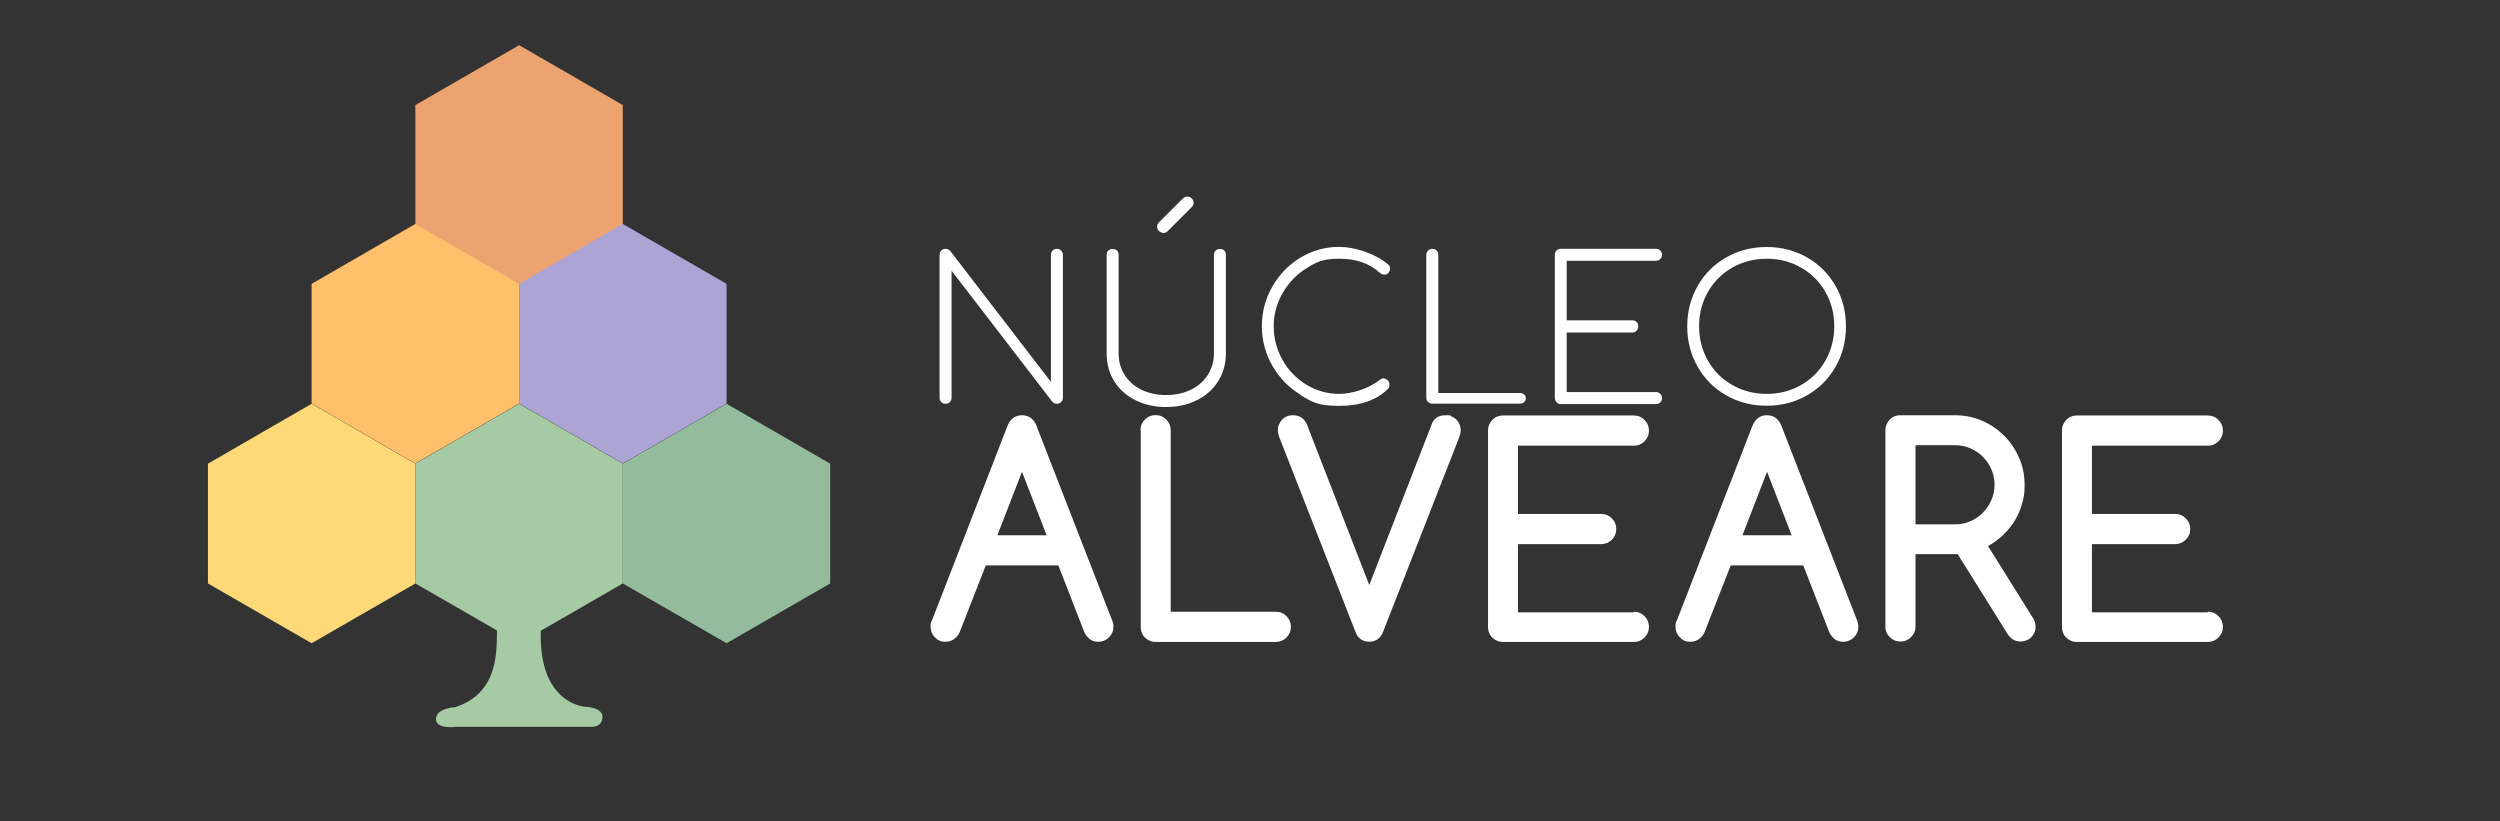 <?xml version="1.0" encoding="UTF-8"?>
<svg id="Camada_1" xmlns="http://www.w3.org/2000/svg" version="1.1" viewBox="0 0 1920 630.6">
  <rect x="0" y="0" width="1920" height="630.6" fill="#333333" stroke="none"/>
  <!-- Generator: Adobe Illustrator 29.5.1, SVG Export Plug-In . SVG Version: 2.1.0 Build 141)  -->
  <defs>
    <style>
      .st0 {
        fill: #a6caa4;
      }

      .st1 {
        fill: #fff;
      }

      .st2 {
        fill: #aca4d5;
      }

      .st3 {
        fill: #94bb9c;
      }

      .st4 {
        fill: #ffbf6b;
      }

      .st5 {
        fill: #ffd978;
      }

      .st6 {
        fill: #eda370;
      }
    </style>
  </defs>
  <g>
    <path class="st1" d="M722.9,308.8c-.9-.9-1.3-2-1.3-3.3v-109.8c0-1.3.4-2.4,1.3-3.3s2-1.3,3.3-1.3,2.6.5,3.5,1.5l77.4,100.7v-97.6c0-1.3.4-2.4,1.3-3.3s2-1.3,3.3-1.3,2.3.4,3.2,1.3c.9.9,1.4,2,1.4,3.3v109.8c0,1.3-.5,2.4-1.4,3.3-.9.9-2,1.3-3.2,1.3s-2.5-.5-3.4-1.4l-77.5-100.8v97.6c0,1.3-.4,2.4-1.3,3.3-.9.9-2,1.3-3.3,1.3s-2.4-.4-3.3-1.3Z"/>
    <path class="st1" d="M871.9,307.3c-7-3.5-12.4-8.4-16.2-14.6-3.9-6.2-5.8-13.4-5.8-21.4v-75.5c0-1.4.4-2.5,1.3-3.4.9-.8,2-1.2,3.3-1.2s2.5.4,3.4,1.2c.8.8,1.2,1.9,1.2,3.4v75.5c0,6.2,1.5,11.7,4.6,16.6,3.1,4.9,7.4,8.7,12.9,11.4,5.5,2.7,11.9,4.1,19,4.1s13.4-1.4,19-4.1c5.5-2.7,9.9-6.5,13-11.4,3.1-4.9,4.7-10.4,4.7-16.6v-75.5c0-1.4.4-2.5,1.3-3.4.9-.8,2-1.2,3.3-1.2s2.5.4,3.4,1.2c.8.8,1.2,1.9,1.2,3.4v75.5c0,8-2,15.2-5.9,21.4-3.9,6.2-9.3,11.1-16.3,14.6-7,3.5-14.8,5.3-23.7,5.3s-16.7-1.8-23.7-5.3ZM890.1,177.5c-.9-.9-1.4-2-1.4-3.4s.4-2.1,1.1-3l18.7-18.7c.9-.9,2-1.4,3.4-1.4s2.4.5,3.4,1.4c.9.9,1.4,2,1.4,3.4s-.5,2.3-1.4,3.2l-18.7,18.7c-.8.8-1.8,1.2-3,1.2s-2.4-.5-3.4-1.4Z"/>
    <path class="st1" d="M999,303.3c-9.1-5.5-16.4-13-21.8-22.4-5.4-9.4-8.1-19.5-8.1-30.4s2.7-21,8-30.3c5.3-9.3,12.5-16.8,21.6-22.3,9.1-5.5,19.1-8.3,29.9-8.3s26.8,4.5,37.6,13.6c.9.7,1.4,1.7,1.4,3s-.4,2.3-1.2,3.3c-.8,1-1.9,1.4-3.4,1.4s-2.4-.6-3.8-1.8c-7.7-6.9-17.9-10.4-30.6-10.4s-17.3,2.4-25,7.2c-7.8,4.8-13.9,11.1-18.5,19.1-4.6,8-6.9,16.5-6.9,25.5s2.3,18,6.8,26c4.5,8,10.7,14.3,18.4,19,7.8,4.7,16.2,7,25.2,7s22.5-3.7,31.5-11.1c.7-.5,1.5-.8,2.3-.8,1.2,0,2.3.5,3.3,1.4,1,.9,1.4,2,1.4,3.4s-.4,2.4-1.1,3.2c-8.7,8.7-21.2,13.1-37.5,13.1s-20.6-2.8-29.7-8.3Z"/>
    <path class="st1" d="M1096.8,308.8c-.9-.9-1.4-2-1.4-3.3v-109.8c0-1.3.5-2.4,1.4-3.3.9-.9,2-1.3,3.2-1.3s2.4.4,3.3,1.3c.9.9,1.3,2,1.3,3.3v106.1h62.6c1.3,0,2.4.4,3.3,1.1.9.8,1.3,1.8,1.3,3s-.4,2.2-1.3,3c-.9.8-2,1.1-3.3,1.1h-67.2c-1.2,0-2.3-.4-3.2-1.3Z"/>
    <path class="st1" d="M1195.4,308.8c-.9-.9-1.3-2-1.3-3.3v-109.8c0-1.3.4-2.4,1.3-3.3.9-.9,2-1.3,3.3-1.3h73.2c1.2,0,2.3.4,3.2,1.3.9.9,1.4,2,1.4,3.3s-.5,2.3-1.4,3.2c-.9.9-2,1.4-3.2,1.4h-68.7v45.7h50.4c1.3,0,2.4.4,3.3,1.3.9.9,1.3,2,1.3,3.3s-.4,2.4-1.3,3.4c-.9.9-2,1.4-3.3,1.4h-50.4v45.7h68.7c1.2,0,2.3.5,3.2,1.4.9.9,1.4,2,1.4,3.2s-.5,2.4-1.4,3.3c-.9.9-2,1.3-3.2,1.3h-73.2c-1.3,0-2.4-.4-3.3-1.3Z"/>
    <path class="st1" d="M1325.7,303.6c-9.3-5.3-16.6-12.6-21.9-21.9-5.3-9.3-8-19.7-8-31.1s2.7-21.7,8-31c5.3-9.3,12.6-16.6,21.9-21.9,9.3-5.3,19.7-8,31.1-8s21.7,2.7,31,8c9.3,5.3,16.6,12.6,21.9,21.9,5.3,9.3,8,19.6,8,31s-2.7,21.9-8,31.1c-5.3,9.3-12.6,16.6-21.9,21.9-9.3,5.3-19.6,8-31,8s-21.9-2.7-31.1-8ZM1383.2,295.7c7.9-4.5,14.1-10.7,18.7-18.7,4.5-7.9,6.8-16.8,6.8-26.5s-2.3-18.4-6.8-26.3c-4.5-7.9-10.7-14.1-18.7-18.7-7.9-4.5-16.7-6.8-26.3-6.8s-18.6,2.3-26.5,6.8c-7.9,4.5-14.1,10.7-18.7,18.7-4.5,7.9-6.8,16.7-6.8,26.3s2.3,18.6,6.8,26.5c4.5,7.9,10.7,14.1,18.7,18.7,7.9,4.5,16.8,6.8,26.5,6.8s18.4-2.3,26.3-6.8Z"/>
    <path class="st1" d="M715.9,476.1l58-149.4c2.3-5.2,6-7.8,11-7.8s8.8,2.6,11,7.8l58.3,149.9c.6,1.5.9,3,.9,4.7,0,3.2-1.1,5.9-3.4,8.2-2.2,2.2-5,3.4-8.2,3.4s-5.9-1.1-8-3.4c-1.2-1.2-2-2.4-2.6-3.7l-20.1-51.6h-55.7l-20.2,51.6c-.6,1.3-1.5,2.5-2.6,3.7-2.2,2.2-5,3.4-8.2,3.4s-5.9-1.1-8.1-3.4c-2.2-2.2-3.3-5-3.3-8.2s.4-3.5,1.2-5.2ZM803.8,411.1l-18.9-48.8-18.9,48.8h37.8Z"/>
    <path class="st1" d="M875.9,330.4c0-3.2,1.1-5.9,3.4-8.2,2.2-2.2,5-3.4,8.2-3.4s5.9,1.1,8.2,3.4c2.2,2.2,3.4,5,3.4,8.2v139.4h80.7c3.2,0,5.9,1.1,8.2,3.4,2.2,2.2,3.4,5,3.4,8.2s-1.1,5.9-3.4,8.2c-2.2,2.2-5,3.4-8.2,3.4h-92.2c-1.7,0-3.2-.3-4.6-.9-1.4-.6-2.6-1.4-3.6-2.4-1.1-1-1.9-2.3-2.4-3.6-.6-1.4-.9-2.9-.9-4.6v-150.9Z"/>
    <path class="st1" d="M1051.6,492.8c-5.1,0-8.6-2.4-10.5-7.3l-58.4-149.2c-.9-2.2-1.3-4.2-1.3-5.9s.3-3.1.9-4.5c.6-1.4,1.4-2.6,2.4-3.7,1-1,2.3-1.9,3.6-2.4,1.4-.6,2.9-.9,4.6-.9,5.1,0,8.6,2.3,10.7,6.8l48,123.6,48-123.6c1.7-4.6,5.3-6.8,10.7-6.8s3.1.3,4.5.9c1.4.6,2.6,1.4,3.7,2.4,1,1.1,1.9,2.3,2.4,3.7.6,1.4.9,2.9.9,4.5s-.4,3.8-1.3,5.9l-58.4,149.2c-2,4.9-5.5,7.3-10.5,7.3Z"/>
    <path class="st1" d="M1254.8,469.8c3.2,0,5.9,1.1,8.2,3.4,2.2,2.2,3.4,5,3.4,8.2s-1.1,5.9-3.4,8.2-5,3.4-8.2,3.4h-100.5c-1.7,0-3.2-.3-4.6-.9-1.4-.6-2.6-1.4-3.6-2.4-1.1-1-1.9-2.3-2.4-3.6-.6-1.4-.9-2.9-.9-4.6v-150.9c0-1.6.3-3.1.9-4.5.6-1.4,1.4-2.6,2.4-3.7,1-1,2.3-1.9,3.6-2.4,1.4-.6,2.9-.9,4.6-.9h100.5c3.2,0,5.9,1.1,8.2,3.4,2.2,2.2,3.4,5,3.4,8.2s-1.1,5.9-3.4,8.2-5,3.4-8.2,3.4h-89v52.4h63.9c3.2,0,5.9,1.1,8.2,3.4,2.2,2.2,3.4,5,3.4,8.2s-1.1,5.9-3.4,8.2c-2.2,2.2-5,3.4-8.2,3.4h-63.9v52.4h89Z"/>
    <path class="st1" d="M1288,476.1l58-149.4c2.3-5.2,6-7.8,11-7.8s8.8,2.6,11,7.8l58.3,149.9c.6,1.5.9,3,.9,4.7,0,3.2-1.1,5.9-3.4,8.2-2.2,2.2-5,3.4-8.2,3.4s-5.9-1.1-8-3.4c-1.2-1.2-2-2.4-2.6-3.7l-20.1-51.6h-55.7l-20.2,51.6c-.6,1.3-1.5,2.5-2.6,3.7-2.2,2.2-5,3.4-8.2,3.4s-5.9-1.1-8.1-3.4c-2.2-2.2-3.3-5-3.3-8.2s.4-3.5,1.2-5.2ZM1376,411.1l-18.9-48.8-18.9,48.8h37.8Z"/>
    <path class="st1" d="M1448,481.3v-150.9c0-1.6.3-3.1.9-4.5.6-1.4,1.4-2.6,2.4-3.7s2.3-1.9,3.6-2.4c1.4-.6,2.9-.9,4.6-.9h42c7.3,0,14.2,1.4,20.7,4.2,6.5,2.8,12.1,6.7,17,11.5,4.8,4.9,8.6,10.5,11.5,17,2.8,6.5,4.2,13.4,4.2,20.7s-.6,9.4-1.8,14c-1.2,4.5-3,8.8-5.3,12.8-2.4,4-5.3,7.8-8.8,11.2-3.5,3.4-7.6,6.5-12.2,9.1l34.7,55.5c1.2,2,1.8,4.1,1.8,6.3s-.3,3.2-.9,4.6c-.6,1.4-1.4,2.6-2.4,3.6-1.1,1.1-2.3,1.9-3.7,2.4s-2.9.9-4.5.9c-4.1,0-7.4-1.9-9.9-5.7l-38.4-61.4h-32.4v55.5c0,3.2-1.1,5.9-3.4,8.2s-5,3.4-8.2,3.4-5.9-1.1-8.2-3.4c-2.2-2.2-3.4-5-3.4-8.2ZM1471.1,341.9v60.8h30.4c4.2,0,8.2-.8,11.8-2.4,3.7-1.6,6.9-3.8,9.6-6.6,2.7-2.8,4.9-6,6.5-9.7,1.6-3.7,2.4-7.6,2.4-11.7s-.8-8.2-2.4-11.8c-1.6-3.7-3.8-6.9-6.5-9.7-2.8-2.8-6-4.9-9.7-6.5-3.7-1.6-7.6-2.4-11.7-2.4h-30.4Z"/>
    <path class="st1" d="M1695.6,469.8c3.2,0,5.9,1.1,8.2,3.4,2.2,2.2,3.4,5,3.4,8.2s-1.1,5.9-3.4,8.2-5,3.4-8.2,3.4h-100.5c-1.7,0-3.2-.3-4.6-.9-1.4-.6-2.6-1.4-3.6-2.4-1.1-1-1.9-2.3-2.4-3.6-.6-1.4-.9-2.9-.9-4.6v-150.9c0-1.6.3-3.1.9-4.5.6-1.4,1.4-2.6,2.4-3.7,1-1,2.3-1.9,3.6-2.4,1.4-.6,2.9-.9,4.6-.9h100.5c3.2,0,5.9,1.1,8.2,3.4,2.2,2.2,3.4,5,3.4,8.2s-1.1,5.9-3.4,8.2-5,3.4-8.2,3.4h-89v52.4h63.9c3.2,0,5.9,1.1,8.2,3.4,2.2,2.2,3.4,5,3.4,8.2s-1.1,5.9-3.4,8.2c-2.2,2.2-5,3.4-8.2,3.4h-63.9v52.4h89Z"/>
  </g>
  <g>
    <path class="st0" d="M376.5,467.8s5.6,1.6,5.2,16.2,2,48.1-32.1,59.1c0,0-14.6.7-14.8,9s15.5,6.1,15.5,6.1h103.4s8.3.9,9-7-12.4-8.3-12.4-8.3c0,0-43.6-1.3-33.5-75.1,10.1-73.7-40.2,0-40.2,0Z"/>
    <polygon class="st6" points="398.7 34.7 319 80.7 319 172.6 398.7 218.6 478.3 172.6 478.3 80.7 398.7 34.7"/>
    <polygon class="st2" points="478.3 172 398.7 218 398.7 309.9 478.3 355.9 558 309.9 558 218 478.3 172"/>
    <polygon class="st4" points="319 172 239.3 218 239.3 309.9 319 355.9 398.7 309.9 398.7 218 319 172"/>
    <polygon class="st5" points="239.3 310.1 159.7 356.1 159.7 448.1 239.3 494 319 448.1 319 356.1 239.3 310.1"/>
    <polygon class="st3" points="558 310.1 478.3 356.1 478.3 448.1 558 494 637.6 448.1 637.6 356.1 558 310.1"/>
    <polygon class="st0" points="398.7 310.1 319 356.1 319 448.1 398.7 494 478.3 448.1 478.3 356.1 398.7 310.1"/>
  </g>
</svg>